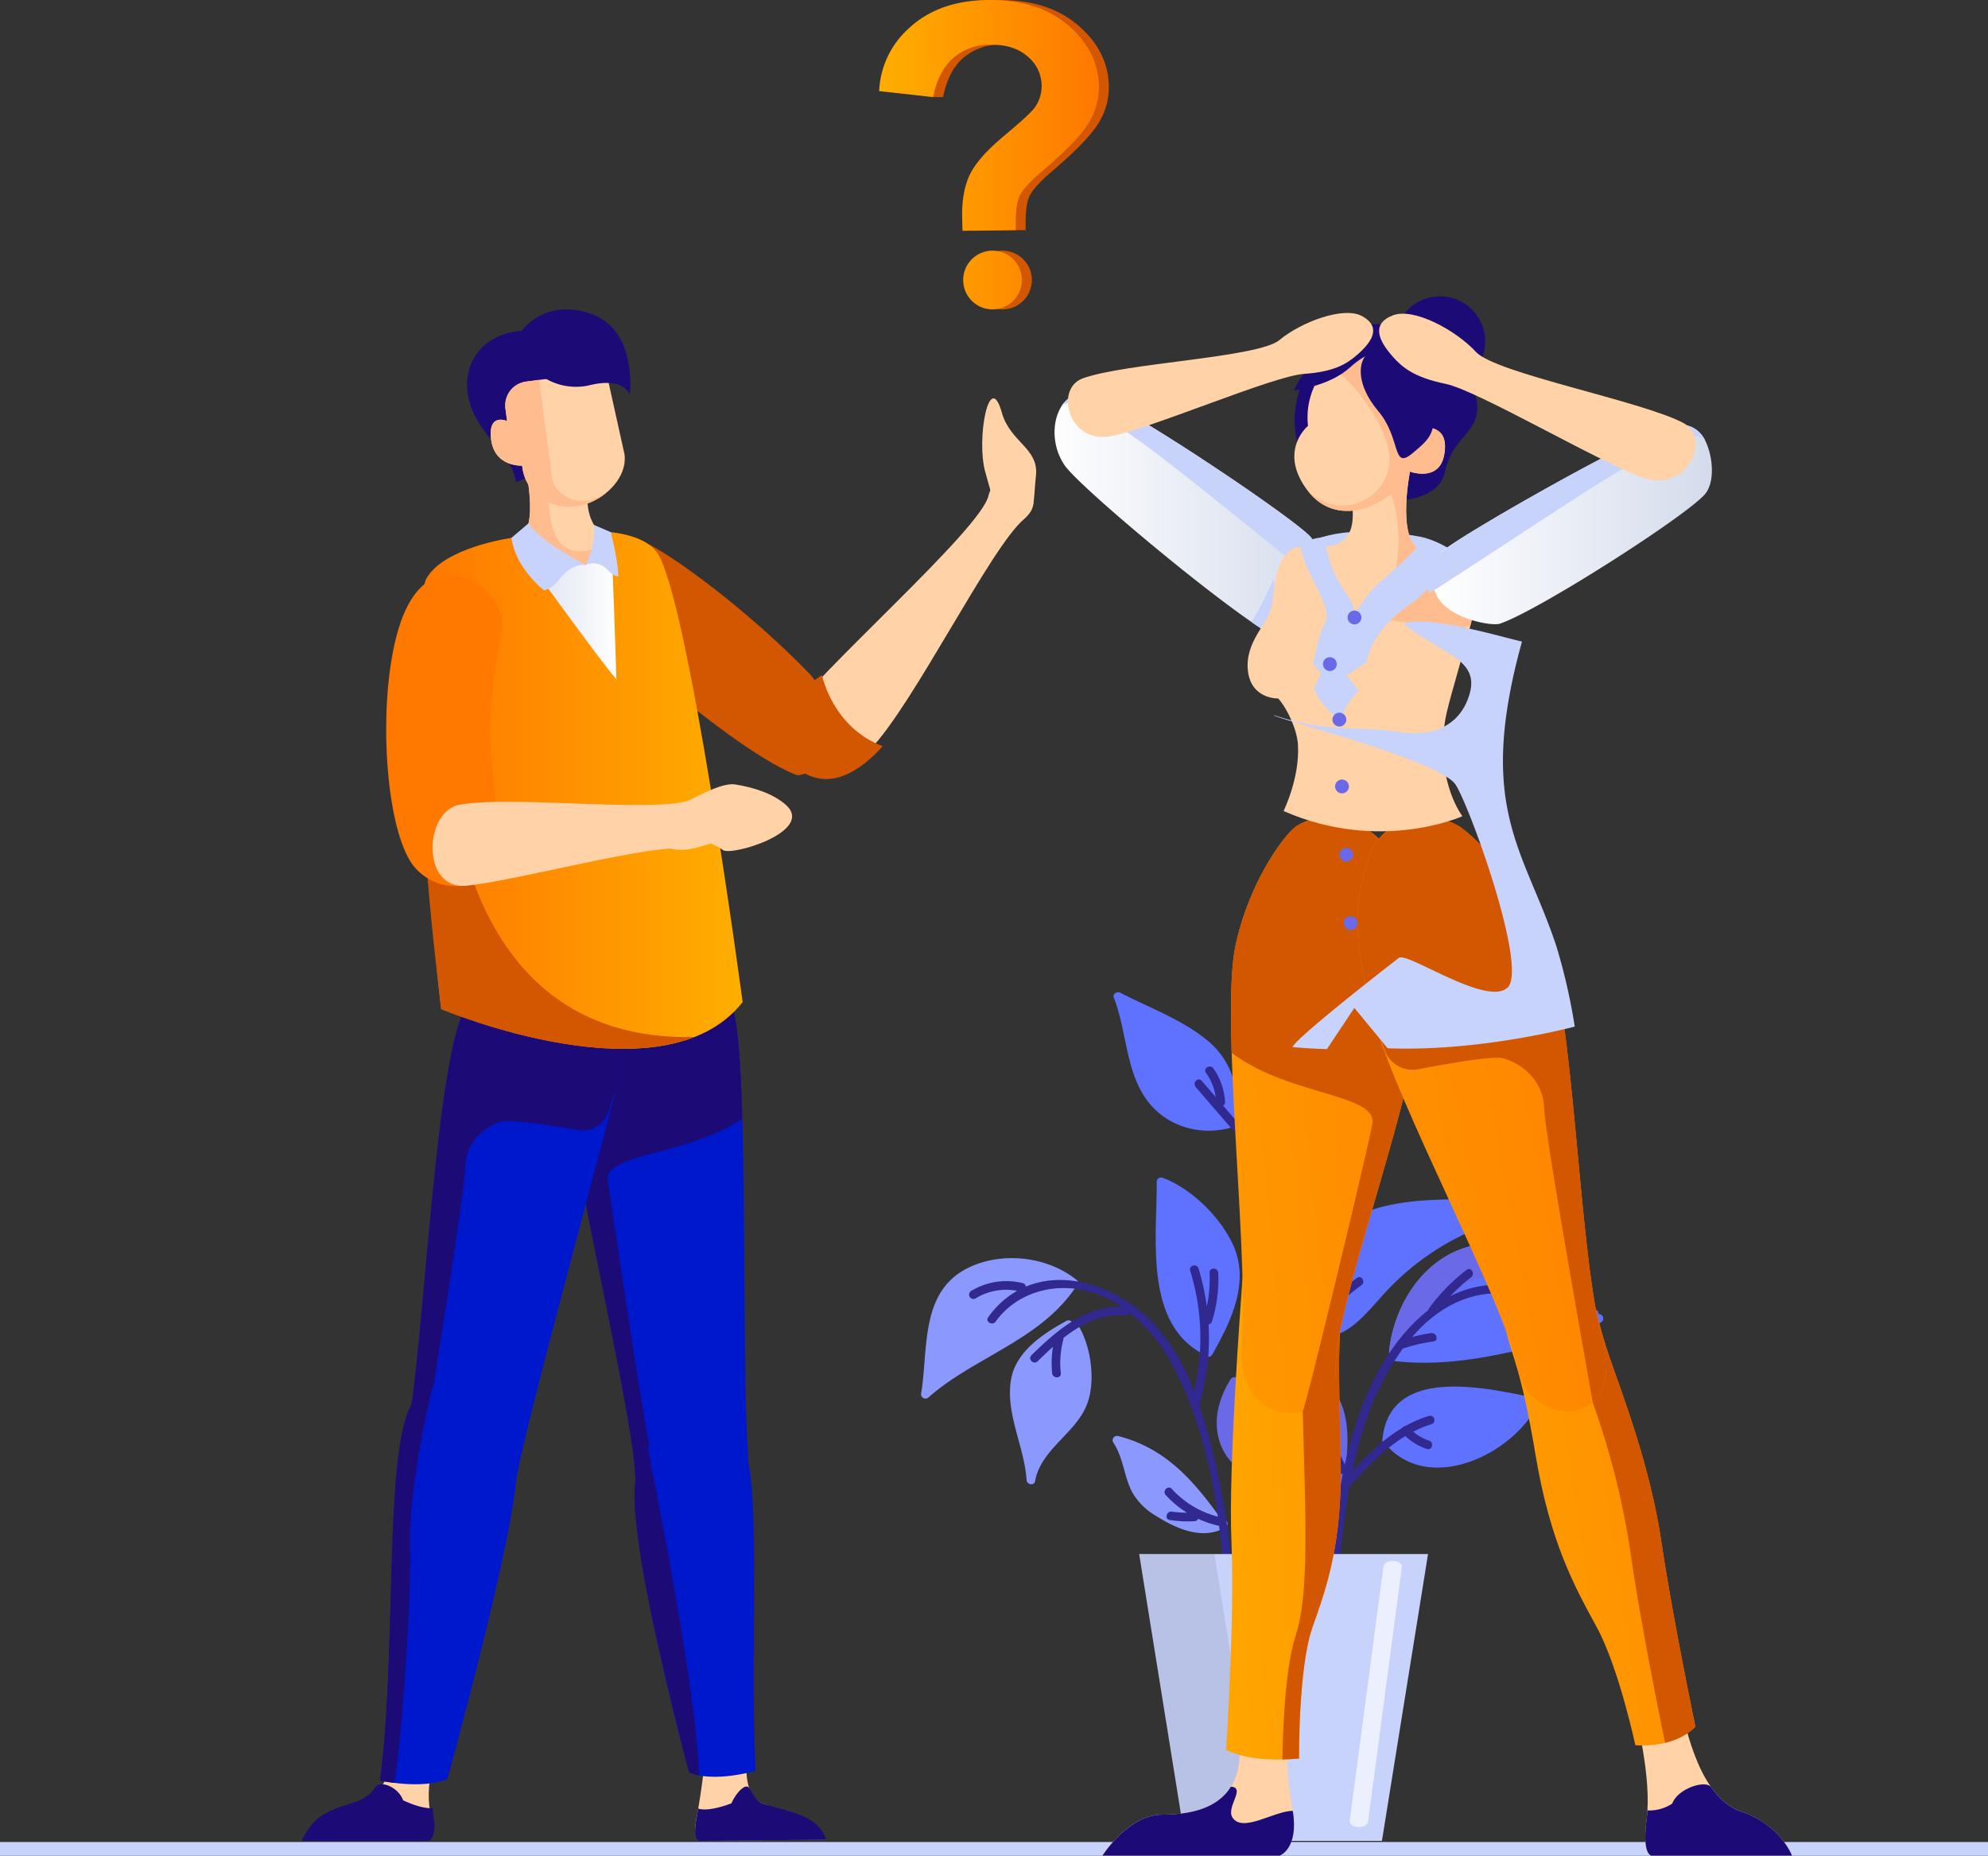 <svg xmlns="http://www.w3.org/2000/svg" xmlns:xlink="http://www.w3.org/1999/xlink" width="601.33" height="561.331" viewBox="0 0 601.33 561.331"><rect x="0" y="0" width="601.33" height="561.331" fill="#333333" stroke="none"/><defs><linearGradient id="linear-gradient" x1="1" y1="0.5" x2="0" y2="0.5" gradientUnits="objectBoundingBox"><stop offset="0" stop-color="#ffae00"></stop><stop offset="1" stop-color="#ff7800"></stop></linearGradient><linearGradient id="linear-gradient-2" x1="1" y1="0.5" x2="0" y2="0.5" gradientUnits="objectBoundingBox"><stop offset="0" stop-color="#fff"></stop><stop offset="1" stop-color="#d3dbeb"></stop></linearGradient><linearGradient id="linear-gradient-3" x1="274.197" y1="114.966" x2="268.713" y2="114.966" gradientUnits="objectBoundingBox"><stop offset="0" stop-color="#ffd000"></stop><stop offset="1" stop-color="#ff7400"></stop></linearGradient><linearGradient id="linear-gradient-4" x1="19.208" y1="0.502" x2="17.209" y2="0.502" xlink:href="#linear-gradient"></linearGradient><linearGradient id="linear-gradient-5" x1="0" y1="0.5" x2="1" y2="0.5" xlink:href="#linear-gradient-2"></linearGradient><linearGradient id="linear-gradient-6" x1="-1.108" y1="0.84" x2="5.264" y2="-0.563" xlink:href="#linear-gradient"></linearGradient><linearGradient id="linear-gradient-7" x1="-1.651" y1="1.132" x2="2.205" y2="-0.056" xlink:href="#linear-gradient"></linearGradient><linearGradient id="linear-gradient-8" x1="-1.281" y1="1.22" x2="2.577" y2="-0.293" xlink:href="#linear-gradient"></linearGradient><linearGradient id="linear-gradient-9" x1="-1.407" y1="1.29" x2="1.529" y2="0.098" xlink:href="#linear-gradient"></linearGradient><linearGradient id="linear-gradient-12" x1="0" y1="0.5" x2="1" y2="0.5" xlink:href="#linear-gradient"></linearGradient></defs><g id="&#x30B0;&#x30EB;&#x30FC;&#x30D7;_9051" data-name="&#x30B0;&#x30EB;&#x30FC;&#x30D7; 9051" transform="translate(-80.335 -45.274)"><g id="&#x30B0;&#x30EB;&#x30FC;&#x30D7;_9050" data-name="&#x30B0;&#x30EB;&#x30FC;&#x30D7; 9050" transform="translate(-269.682 -276.984)"><g id="&#x30B0;&#x30EB;&#x30FC;&#x30D7;_4747" data-name="&#x30B0;&#x30EB;&#x30FC;&#x30D7; 4747" transform="translate(348.083 306.713)"><g id="&#x30B0;&#x30EB;&#x30FC;&#x30D7;_4725" data-name="&#x30B0;&#x30EB;&#x30FC;&#x30D7; 4725" transform="translate(1.934 572.711)"><rect id="&#x9577;&#x65B9;&#x5F62;_2934" data-name="&#x9577;&#x65B9;&#x5F62; 2934" width="601.33" height="4.165" fill="#c8d3fb"></rect></g></g><g id="&#x30B0;&#x30EB;&#x30FC;&#x30D7;_4750" data-name="&#x30B0;&#x30EB;&#x30FC;&#x30D7; 4750" transform="translate(628.638 609.704)"><g id="&#x30B0;&#x30EB;&#x30FC;&#x30D7;_4748" data-name="&#x30B0;&#x30EB;&#x30FC;&#x30D7; 4748"><path id="&#x30D1;&#x30B9;_6666" data-name="&#x30D1;&#x30B9; 6666" d="M515.628,386.458a1.3,1.3,0,0,0-1.261-.958c-12.335.2-27.8.237-38.254,7.864-9.733,7.11-11.195,19.654-10.973,30.828a1.329,1.329,0,0,0,2.1,1.021c.037.012.058.043.094.055C493.271,434.967,519.306,413.662,515.628,386.458Z" transform="translate(-359.719 -385.5)" fill="#6a6ae8"></path><path id="&#x30D1;&#x30B9;_6667" data-name="&#x30D1;&#x30B9; 6667" d="M487.535,428.426c.1-8.59-1.9-17.277-8.5-23.241-7.563-6.836-18.505-10.736-27.445-15.375-.906-.471-2.365.337-1.918,1.477,4.043,10.286,3.474,22.861,10.62,31.8,6.07,7.6,16.332,10.161,25.454,7.356a10.69,10.69,0,0,0,1.784-2.015Z" transform="translate(-391.385 -376.986)" fill="#5f72ff"></path><path id="&#x30D1;&#x30B9;_6668" data-name="&#x30D1;&#x30B9; 6668" d="M530.966,414.38c-6.067-4.705-13.891-4.228-21.232-3.906-8.143.353-16.332,1.6-23.752,5.128-12.918,6.146-22.007,19.718-17.329,34.08a1.267,1.267,0,0,0,.866,1.523c12.32,3.9,18.268-4.328,25.688-12.517a78.244,78.244,0,0,1,35.181-22.122C531.231,416.307,531.787,415.019,530.966,414.38Z" transform="translate(-355.051 -334.949)" fill="#5f72ff"></path><path id="&#x30D1;&#x30B9;_6669" data-name="&#x30D1;&#x30B9; 6669" d="M540.869,435.866a3.57,3.57,0,0,1-.471-.213c-5.228-2.246-9.912-6.511-14.669-10.614,0-.024-.027-.024-.052-.055-5.207-4.493-10.514-8.757-16.712-9.882a.316.316,0,0,0-.158-.027,18.263,18.263,0,0,0-9.2.76c-13.18,4.392-21.286,18.122-22.594,31.323a1.137,1.137,0,0,0,.21.76c-.027.082-.052.131-.079.213a1.429,1.429,0,0,0,1.176,1.83c11.3,1.331,22.384.024,33.445-2.3,9.809-2.064,20.894-3.739,29.421-9.411A1.32,1.32,0,0,0,540.869,435.866Z" transform="translate(-335.475 -325.75)" fill="#5f72ff"></path><path id="&#x30D1;&#x30B9;_6670" data-name="&#x30D1;&#x30B9; 6670" d="M522.605,432.353c-14.42-2.891-44.224-10.231-46.257,12.757a1.072,1.072,0,0,0,.967,1.219c13.089,15.359,38.542,3.176,46.069-12.058A1.317,1.317,0,0,0,522.605,432.353Z" transform="translate(-336.829 -296.949)" fill="#5f72ff"></path><path id="&#x30D1;&#x30B9;_6671" data-name="&#x30D1;&#x30B9; 6671" d="M477.206,428.575c-3.827-8.471-12.715-17.219-21.46-20.411a1.316,1.316,0,0,0-1.657,1.258c.143,16.688-3.952,42.95,14.2,52.178a1.253,1.253,0,0,0,.383.106,1.269,1.269,0,0,0,2.207.015C476.48,451.709,482.364,440,477.206,428.575Z" transform="translate(-382.828 -339.407)" fill="#5f72ff"></path><path id="&#x30D1;&#x30B9;_6672" data-name="&#x30D1;&#x30B9; 6672" d="M477.561,422.805c-8.87-7.25-22.87-8.818-33.178-3.587-14.3,7.265-11.739,24.493-13.918,37.77a1.32,1.32,0,0,0,2.186,1.274c14.137-12.4,33.852-17.262,44.637-33.5l0-.006A1.146,1.146,0,0,0,477.561,422.805Z" transform="translate(-430.444 -323.02)" fill="#8b99ff"></path><path id="&#x30D1;&#x30B9;_6673" data-name="&#x30D1;&#x30B9; 6673" d="M459.62,423.32a1.278,1.278,0,0,0-1.617-.471,1.236,1.236,0,0,0-1.632-.359c-7.085,3.885-15.39,9.316-16.785,17.885-1.666,10.213,4.076,20.18,4.724,30.244.091,1.383,2.28,1.885,2.568.35,1.818-9.669,11.836-14.08,15.52-22.776C465.431,441.035,463.83,429.761,459.62,423.32Z" transform="translate(-412.414 -310.4)" fill="#8b99ff"></path><path id="&#x30D1;&#x30B9;_6674" data-name="&#x30D1;&#x30B9; 6674" d="M482.5,459.2c-8.323-11.684-16.879-21.673-31.335-25.335a1.323,1.323,0,0,0-1.477,1.921c3.255,4.894,3.188,10.441,5.918,15.378a19.849,19.849,0,0,0,7.046,6.863c6.164,3.9,14.11,7.432,20.983,3.5A1.3,1.3,0,0,0,482.5,459.2Z" transform="translate(-391.591 -286.94)" fill="#8b99ff"></path><path id="&#x30D1;&#x30B9;_6675" data-name="&#x30D1;&#x30B9; 6675" d="M480.13,457.326a1.225,1.225,0,0,0-.143-.377c-5.717-9.134-5.97-20.736-13.87-28.6a1.32,1.32,0,0,0-2.052.261c-3.87,6.2-5.745,13.648-2.669,20.6,3.331,7.52,10.335,9.575,17.961,10.362C480.7,459.715,480.938,458.074,480.13,457.326Z" transform="translate(-370.447 -298.867)" fill="#6a6ae8"></path><path id="&#x30D1;&#x30B9;_6676" data-name="&#x30D1;&#x30B9; 6676" d="M487.081,404.442c-1.626-1.362-3.806-.009-5.417.678a41.349,41.349,0,0,0-8.633,4.745c-4.949,3.684-8.347,8.912-8.654,15.077a1.24,1.24,0,0,0-.03.474c0,.179-.033.353-.033.535a1.325,1.325,0,0,0,2.517.514c6.332-1.386,11.335-5.465,15.487-10.356C484.22,413.859,490.892,407.631,487.081,404.442Z" transform="translate(-361.361 -348.057)" fill="#6a6ae8"></path><path id="&#x30D1;&#x30B9;_6677" data-name="&#x30D1;&#x30B9; 6677" d="M480.938,459.048c-.2-.188-.359-.4-.55-.6,1.626-11.155,2.319-24.077-8.666-30.633a1.32,1.32,0,0,0-1.921.784,32.813,32.813,0,0,0,9.289,32.3C480.312,462.057,482.163,460.206,480.938,459.048Z" transform="translate(-352.349 -299.543)" fill="#6a6ae8"></path><path id="&#x30D1;&#x30B9;_6678" data-name="&#x30D1;&#x30B9; 6678" d="M539.741,434.559c-4.833-2.146-9.383-5.86-14.013-9.52,0-.024-.027-.024-.052-.055-5.31-4.207-10.7-8.341-16.712-9.882a.316.316,0,0,0-.158-.027,18.263,18.263,0,0,0-9.2.76c-13.18,4.392-21.286,18.122-22.594,31.323a1.137,1.137,0,0,0,.21.76c-.027.082-.052.131-.079.213a1.43,1.43,0,0,0,1.125-.629,1.156,1.156,0,0,0,.705-.365c4.289-4.578,8.867-8.842,13.365-13.207,2.17-2.094,4.286-4.736,6.745-6.487,5.228-3.736,9.727-3.033,15.219-1.441,6.566,1.912,12.551,5.31,18.514,8.581,2.222,1.252,4.392,3.374,6.927,2.222a1.2,1.2,0,0,0,.657-1.152A1.155,1.155,0,0,0,539.741,434.559Z" transform="translate(-335.475 -325.75)" fill="#6a6ae8"></path><path id="&#x30D1;&#x30B9;_6679" data-name="&#x30D1;&#x30B9; 6679" d="M509.191,474.375c-1.246-5.07-2.641-10.2-4.365-15.225.018-.043.049-.073.064-.119a71.265,71.265,0,0,0,2.763-24.335,1.231,1.231,0,0,0,1.018-.878,42.113,42.113,0,0,0,1.9-14.742c-.079-1.675-2.693-1.684-2.614,0a40.146,40.146,0,0,1-.827,10.241,72.451,72.451,0,0,0-2.514-11.548c-.492-1.6-3.015-.918-2.52.7a68.281,68.281,0,0,1,1.158,36.378,69.071,69.071,0,0,0-9.642-17.472c-9.687-12.4-27.3-19.937-41.245-14.092a1.141,1.141,0,0,0-.93-1.067,20.5,20.5,0,0,0-15.6,2.38,1.31,1.31,0,0,0,1.319,2.262,17.712,17.712,0,0,1,12.6-2.307,27.283,27.283,0,0,0-8.76,7.988c-.985,1.368,1.283,2.675,2.258,1.319,6.684-9.274,18.84-12.195,29.484-8.739a34.513,34.513,0,0,1,8.578,4.24c-11.146-.234-19.593,7.234-27.214,14.654-1.207,1.176.644,3.024,1.851,1.851,1.514-1.477,3.055-2.958,4.641-4.374a29.815,29.815,0,0,0-.24,7.979c.17,1.654,2.787,1.672,2.614,0a27.993,27.993,0,0,1,.748-10.137,1.4,1.4,0,0,0,.027-.5c5.386-4.255,11.411-7.356,18.806-6.827a1.086,1.086,0,0,0,1.2-.878,52.819,52.819,0,0,1,13.982,17.767c6.724,13.365,10.56,28.645,12.73,43.95a28.1,28.1,0,0,1-13.912-8.371c-1.134-1.246-2.979.608-1.848,1.848a30.8,30.8,0,0,0,6.4,5.331,29.582,29.582,0,0,1-4.514-.316c-1.644-.255-2.353,2.265-.7,2.526a34.74,34.74,0,0,0,7.535.374,1.251,1.251,0,0,0,1.088-.733,30.765,30.765,0,0,0,6.07,2.082,1.009,1.009,0,0,0,.252.009c.958,7.414,1.538,14.806,1.878,21.961.079,1.678,2.7,1.687,2.614,0A225.547,225.547,0,0,0,509.191,474.375Z" transform="translate(-420.713 -321.548)" fill="#312890"></path><path id="&#x30D1;&#x30B9;_6680" data-name="&#x30D1;&#x30B9; 6680" d="M506.809,474.353a84.954,84.954,0,0,0-6.742,5.435,40.766,40.766,0,0,1,6.037-12.924c.97-1.377-1.3-2.687-2.259-1.322a42.769,42.769,0,0,0-6.952,16.055,1.283,1.283,0,0,0,.179.991,85.077,85.077,0,0,0-14.812,19.369q-1.067-13.519-1.742-27.071c-.31-6.42-.808-13.6-.991-21,3.027-4.079,6.228-8.095,10.931-10.3,1.52-.717.195-2.973-1.319-2.265-3.991,1.875-6.985,4.979-9.675,8.359-.015-3.468.043-6.961.255-10.426a1.306,1.306,0,0,0,.07-1.207c1.313-18.46,6.857-35.9,24.542-44.062,1.526-.7.2-2.955-1.322-2.255a38.9,38.9,0,0,0-11.289,7.778,17.483,17.483,0,0,1,1.2-7.429c.611-1.562-1.915-2.246-2.523-.69a19.86,19.86,0,0,0-1.055,10.511,1.13,1.13,0,0,0,.055.143c-7.526,8.973-10.633,20.964-11.76,33.39q-5.686-6.593-11.368-13.2a1.073,1.073,0,0,0,.6-1.091,19.544,19.544,0,0,0-3.514-10.131c-.964-1.365-3.231-.061-2.261,1.319a17.039,17.039,0,0,1,2.964,7.338q-2.111-2.453-4.225-4.9c-1.1-1.28-2.939.574-1.845,1.845q9.684,11.248,19.378,22.49c-.28,4.572-.316,9.167-.255,13.66-.058.079-.119.155-.176.231a1.047,1.047,0,0,0,.2,1.526c.091,4.4.265,8.7.426,12.748q1.254,31.273,4.705,62.395c-4.708-2.6-7.3-7.5-9.642-12.2-.754-1.508-3.009-.185-2.258,1.322,2.693,5.389,5.778,11.025,11.5,13.642a1.274,1.274,0,0,0,.705.1q2.257,19.975,5.365,39.843c.258,1.66,2.778.955,2.52-.7q-5.1-32.614-7.854-65.525a1.1,1.1,0,0,0,.608-.55,82.365,82.365,0,0,1,24.91-29.007C509.475,475.629,508.174,473.362,506.809,474.353Z" transform="translate(-374.938 -375.276)" fill="#312890"></path><path id="&#x30D1;&#x30B9;_6681" data-name="&#x30D1;&#x30B9; 6681" d="M525.276,421.962a32.036,32.036,0,0,0-15.065,3.477,51.378,51.378,0,0,1,6.28-5.715c1.313-1.006.015-3.277-1.322-2.258a56.284,56.284,0,0,0-11.438,11.724,1.2,1.2,0,0,0-.225.514c-8.848,6.948-15.39,17.551-19.46,27.667a119.711,119.711,0,0,0-5.727,18.967,40.1,40.1,0,0,1-3.182-7.9c-.723-2.161-1.38-4.122-3.386-5.377-1.432-.9-2.745,1.365-1.322,2.255,2.116,1.328,2.608,5.152,3.371,7.356a23.44,23.44,0,0,0,2.882,6.025,1.271,1.271,0,0,0,1.015.553c-3.167,15.809-4.046,32.238-5.562,48.072-.164,1.672,2.456,1.663,2.614,0,1.413-14.739,2.325-29.81,4.994-44.473a1.206,1.206,0,0,0,.547-.346c4.936-5.459,10.061-10.943,16.3-14.736a18.158,18.158,0,0,0,6.508,3.894c1.6.547,2.283-1.979.7-2.52a15.079,15.079,0,0,1-4.8-2.7,32.39,32.39,0,0,1,5.453-2.259,1.306,1.306,0,0,0-.7-2.517,35.267,35.267,0,0,0-7.113,3.046,1.355,1.355,0,0,0-1,.6c-5.648,3.362-10.441,8.013-14.97,12.912.866-4.116,1.854-8.2,3.1-12.222a84.691,84.691,0,0,1,12.086-24.73,1.194,1.194,0,0,0,.143-.015,49.6,49.6,0,0,1,9.116-2.119c1.66-.222.954-2.742-.693-2.52a49.836,49.836,0,0,0-5.76,1.167c6.824-7.879,15.645-13.414,26.618-13.2A1.309,1.309,0,0,0,525.276,421.962Z" transform="translate(-350.138 -320.824)" fill="#312890"></path></g><g id="&#x30B0;&#x30EB;&#x30FC;&#x30D7;_4749" data-name="&#x30B0;&#x30EB;&#x30FC;&#x30D7; 4749" transform="translate(65.959 182.618)"><path id="&#x30D1;&#x30B9;_6682" data-name="&#x30D1;&#x30B9; 6682" d="M539.515,445.579l-2.079,12.96L533.7,481.746l-8.127,50.6H466.083l-8.127-50.6-3.734-23.207-2.078-12.96Z" transform="translate(-452.144 -445.579)" fill="#c8d3fb"></path><path id="&#x30D1;&#x30B9;_6683" data-name="&#x30D1;&#x30B9; 6683" d="M476.979,458.539l-2.078-12.96H452.144l2.078,12.96,3.734,23.207,8.127,50.6h22.759l-8.127-50.6Z" transform="translate(-452.144 -445.579)" opacity="0.08"></path><path id="&#x30D1;&#x30B9;_6684" data-name="&#x30D1;&#x30B9; 6684" d="M475.88,526.778c-.079,0-.155,0-.237-.006-1.535-.082-2.675-.936-2.544-1.906l10.225-76.985c.128-.97,1.456-1.705,3.009-1.608,1.535.082,2.675.933,2.544,1.9l-10.225,76.988C478.534,526.082,477.312,526.778,475.88,526.778Z" transform="translate(-409.423 -444.18)" fill="#fff" opacity="0.64"></path></g></g><g id="&#x30B0;&#x30EB;&#x30FC;&#x30D7;_4758" data-name="&#x30B0;&#x30EB;&#x30FC;&#x30D7; 4758" transform="translate(441.369 415.838)"><g id="&#x30B0;&#x30EB;&#x30FC;&#x30D7;_4757" data-name="&#x30B0;&#x30EB;&#x30FC;&#x30D7; 4757" transform="translate(0 0)"><path id="&#x30D1;&#x30B9;_6686" data-name="&#x30D1;&#x30B9; 6686" d="M532.847,414.722c-3.648-16.827-13.633-28.077-16.989-30.931-5.514-4.684-20.885-4.225-27.107,8.56s-8.523,20.515-6.787,43.537,20.8,101.66,20.84,118.923,35.916,15.387,34-9.341S537.066,434.185,532.847,414.722Z" transform="translate(-401.979 -201.011)" fill="#0018cb"></path><path id="&#x30D1;&#x30B9;_6687" data-name="&#x30D1;&#x30B9; 6687" d="M482.018,419.637c.377-11.52,2.824-18.095,7.3-27.287a19.739,19.739,0,0,1,15.666-11.134c.374-.043.745-.082,1.116-.106.322-.021.647-.033.967-.04a19.037,19.037,0,0,1,2.79.149,15.986,15.986,0,0,1,3.334.778,12.668,12.668,0,0,1,1.438.617c.225.116.444.234.65.359a9.083,9.083,0,0,1,1.146.818c.213.182.456.4.72.65q.214.2.447.429l.158.161c.115.112.231.234.353.359.061.064.125.128.189.194q.187.2.383.41l.179.192c.383.416.787.875,1.21,1.371l.185.222c.152.182.31.371.465.562.073.088.146.182.222.271l.483.611c.064.085.131.167.2.255q.688.889,1.4,1.891l.194.277c.176.249.35.5.526.76.079.113.158.228.234.344.176.261.349.526.526.793l.21.319q.725,1.131,1.453,2.371l.2.356c.173.3.347.6.52.918.076.143.158.283.237.428.167.31.334.623.5.945.07.134.143.265.213.4.231.45.462.906.69,1.377v0c.228.465.453.945.672,1.429l.194.435c.155.35.31.7.462,1.061.073.167.146.34.216.514.149.356.295.717.438,1.082.061.161.125.316.188.48.2.517.4,1.043.584,1.578l0,.012c.191.532.371,1.079.55,1.629.058.17.109.346.164.523.122.389.24.781.356,1.173.058.2.116.4.173.6.109.4.216.8.322,1.2.049.188.1.371.143.559.146.581.286,1.17.417,1.763l0,.018,0,.024c.07.322.137.669.207,1.03.021.122.043.255.064.38.049.261.091.523.137.8.024.155.046.316.07.474.04.268.082.541.119.824.024.167.049.34.07.517.04.295.079.6.116.915.021.17.042.34.061.514.043.362.082.739.122,1.115.015.137.03.267.046.4q.159,1.6.307,3.4c.009.122.018.249.027.371.04.483.076.973.112,1.474.009.164.021.325.033.49.033.486.067.976.1,1.477l.03.5c.033.526.064,1.067.094,1.614.009.137.015.274.024.41q.059,1.007.109,2.052v.024q.173,3.36.3,7.055l.006.17q.041,1.149.079,2.319l.006.176c.024.821.049,1.645.076,2.483v.012c-15.247,10.882-41.515,10.672-40.667,18.426.383,3.5,11.5,78.17,12.8,81.085.146.325-2.027,11.022-4.411,10.93a11.324,11.324,0,0,1-.088-1.38c-.04-16.985-18.493-93.387-20.739-117.771l-.006-.049c-.036-.38-.067-.748-.094-1.1-.271-3.6-.444-6.824-.517-9.748C481.949,423.8,481.952,421.64,482.018,419.637Z" transform="translate(-402.541 -201.011)" fill="#1c0a76"></path><path id="&#x30D1;&#x30B9;_6688" data-name="&#x30D1;&#x30B9; 6688" d="M508.521,415.2c6.584-16.943,18.53-28.405,22.384-31.326,6.329-4.793,21.621-4.6,25.612,8.116s4.936,20.429-.818,43.555S528.205,537.608,525.15,554.928s-35.494,3.62-31.773-21.715C497.49,505.211,500.9,434.8,508.521,415.2Z" transform="translate(-460.355 -201.181)" fill="#0018cb"></path><path id="&#x30D1;&#x30B9;_6689" data-name="&#x30D1;&#x30B9; 6689" d="M543.97,449.462c-8.025-1.319-20.542-3.435-23.436-2.553-6.043,1.839-10.76,7.171-10.812,13.7-.058,7.541-11.864,80.158-11.839,80.489a53.066,53.066,0,0,1-4.8-4.465,27.667,27.667,0,0,1,.289-3.417c4.112-28,7.526-98.408,15.143-118.011a80.856,80.856,0,0,1,21.1-30.281c.493-.422.924-.772,1.286-1.046,6.332-4.793,21.621-4.6,25.612,8.116s4.936,20.429-.818,43.555c-.28,1.125-1.568,4.979-2.778,8.547A8.06,8.06,0,0,1,543.97,449.462Z" transform="translate(-460.347 -201.181)" fill="#1c0a76"></path><g id="&#x30B0;&#x30EB;&#x30FC;&#x30D7;_4754" data-name="&#x30B0;&#x30EB;&#x30FC;&#x30D7; 4754" transform="translate(25.47)"><path id="&#x30D1;&#x30B9;_6690" data-name="&#x30D1;&#x30B9; 6690" d="M527.756,353.563c1.523,11.578-12.687,16.192-12.687,16.192-1.128-8.59-10.815-13.447-13.964-23.91-3.264-10.839,3.252-22.332,18.466-21.882C528.917,324.237,526.233,341.989,527.756,353.563Z" transform="translate(-475.825 -317.507)" fill="#1c0a76"></path><path id="&#x30D1;&#x30B9;_6691" data-name="&#x30D1;&#x30B9; 6691" d="M490.924,345.434c7.921,2.818,32.795,21.086,51.737,40.789.046.052,4.5,5.508,4.529,5.572l0,.006a32.938,32.938,0,0,1,5.237,7.821c4.845,11.915-12.693,17.3-13.867,16.913-18.448-6.891-59.768-43.81-63.489-49.187C465.449,353.446,478.073,340.862,490.924,345.434Z" transform="translate(-414.284 -275.637)" fill="#d35600"></path><g id="&#x30B0;&#x30EB;&#x30FC;&#x30D7;_4752" data-name="&#x30B0;&#x30EB;&#x30FC;&#x30D7; 4752" transform="translate(10.117 67.002)"><path id="&#x30D1;&#x30B9;_6692" data-name="&#x30D1;&#x30B9; 6692" d="M511.4,345.756c-8.131,1.049-22.97,4.724-27.393,12.481s-1.189,81.812,4.435,130.266c0,0,67.3,28.439,91.189-2.109,0,0-16.657-124.8-26.189-136.376C545.489,340.364,519.53,344.708,511.4,345.756Z" transform="translate(-481.938 -343.874)" fill="url(#linear-gradient)"></path></g><path id="&#x30D1;&#x30B9;_6693" data-name="&#x30D1;&#x30B9; 6693" d="M494.5,345.457s28.405,39.5,31.715,42.734c0,0-1.039-33.9-1.647-44.065Z" transform="translate(-456.597 -276.357)" fill="url(#linear-gradient-2)"></path><path id="&#x30D1;&#x30B9;_6694" data-name="&#x30D1;&#x30B9; 6694" d="M498.022,344.518c-.328-1.5-.611-2.474-.611-2.474s16.128-12.855,18.268.194Z" transform="translate(-454.905 -292.139)" fill="url(#linear-gradient-3)"></path><path id="&#x30D1;&#x30B9;_6695" data-name="&#x30D1;&#x30B9; 6695" d="M516.745,369.489l4.9-9.323s-5.052-3.41-4.377-12.332c1.651-21.785-18.414-5.784-18.414-5.784s3.651,18.125-2.927,18.973Z" transform="translate(-456.349 -292.142)" fill="#ffd2a7"></path><path id="&#x30D1;&#x30B9;_6696" data-name="&#x30D1;&#x30B9; 6696" d="M517.285,361.415c-11.3,1.459-10.733-12.69-11.28-15.344-.514-2.5-6.5-7.821-6.5-7.821s3.651,18.125-2.927,18.973l20.822,8.465,2.9-5.511A5.946,5.946,0,0,1,517.285,361.415Z" transform="translate(-457.007 -288.341)" fill="#ffbc8e"></path><path id="&#x30D1;&#x30B9;_6697" data-name="&#x30D1;&#x30B9; 6697" d="M486.846,352.09h11.14L496.151,396.5s.149,85.468,73.811,83.705c-29.372,11.5-76.614-8.462-76.614-8.462C490.652,448.513,485.943,411.521,486.846,352.09Z" transform="translate(-476.731 -260.113)" fill="#d35600"></path><path id="&#x30D1;&#x30B9;_6698" data-name="&#x30D1;&#x30B9; 6698" d="M528.553,327.971l5.578,25.162c.985,7.508-6.854,14.73-14.766,15.773h0c-7.912,1.04-15.128-4.2-16.113-11.712l-.085-.62s-8.271.5-9.365-7.83,4.815-5.651,4.815-5.651l-.471-3.559a7.5,7.5,0,0,1,6.456-8.411Z" transform="translate(-462.056 -309.307)" fill="#ffd2a7"></path><path id="&#x30D1;&#x30B9;_6699" data-name="&#x30D1;&#x30B9; 6699" d="M500.452,341.306l-.514-3.891a7.163,7.163,0,0,1,6.167-8.037l4.043-.532c.006.082.009.161.018.243l3.791,28.813c.663,5.037,6.052,8.319,10.918,7.5a17.721,17.721,0,0,0,5.6-2.426,18.122,18.122,0,0,1-9.271,4.137c-7.912,1.04-15.128-4.2-16.113-11.712l-.085-.62s-8.271.5-9.365-7.83S500.452,341.306,500.452,341.306Z" transform="translate(-463.892 -307.52)" fill="#ffbc8e"></path><path id="&#x30D1;&#x30B9;_6700" data-name="&#x30D1;&#x30B9; 6700" d="M496.754,343.278c.629,5.827-2.45,12.143-2.45,12.143s3.322-2.018,6.888,1.775a4.579,4.579,0,0,0,2.933,1.638s-.046-4.663-2.3-13.368Z" transform="translate(-433.907 -278.086)" fill="#c8d3fb"></path><path id="&#x30D1;&#x30B9;_6701" data-name="&#x30D1;&#x30B9; 6701" d="M502.672,343.121c3.663,5.651,17.356,12.633,17.356,12.633s-4.195-.891-8.213,4.55a9.537,9.537,0,0,1-4.386,3.125s-8.7-6.675-9.894-15.922Z" transform="translate(-459.631 -278.406)" fill="#c8d3fb"></path><path id="&#x30D1;&#x30B9;_6702" data-name="&#x30D1;&#x30B9; 6702" d="M497.567,340.726a18.169,18.169,0,0,0,16.49,3.961c10.195-2.371,11.794,2.948,11.794,2.948s2.4-19.469-11.666-24.432-21.074,5.152-21.074,5.152Z" transform="translate(-452.162 -321.831)" fill="#1c0a76"></path><g id="&#x30B0;&#x30EB;&#x30FC;&#x30D7;_4753" data-name="&#x30B0;&#x30EB;&#x30FC;&#x30D7; 4753" transform="translate(117.825 51.657)"><path id="&#x30D1;&#x30B9;_6703" data-name="&#x30D1;&#x30B9; 6703" d="M453.39,412.384c10.174-15.286,60.021-58.446,62.382-68.884s20.663-1.328,10.627,7.222c-10.058,8.572-33.144,55.65-46.212,69.313C460.989,440.111,450.794,416.286,453.39,412.384Z" transform="translate(-451.414 -338.825)" fill="#ffd2a7"></path><path id="&#x30D1;&#x30B9;_6704" data-name="&#x30D1;&#x30B9; 6704" d="M482,358.231s3.152,15.791,18.332,21.469c0,0-8.772,10.839-18.171,9.912s-14.146-10.842-14.146-15.18S478.533,360.143,482,358.231Z" transform="translate(-468.01 -299.244)" fill="#d35600"></path></g><path id="&#x30D1;&#x30B9;_6706" data-name="&#x30D1;&#x30B9; 6706" d="M539.82,436.023c.739-7.751-.353-14.347-2.474-34.661.015-.86.012-1.726-.021-2.614-.626-16,3.866-33.8,3.55-36.707-1.192-10.943-20.679-23.743-29.743-1.751-8.25,20-6.35,63.209,2.8,75.7a16.5,16.5,0,0,0,16.134,6.125C532.784,441.455,539.608,438.276,539.82,436.023Z" transform="translate(-505.89 -267.934)" fill="url(#linear-gradient-4)"></path><path id="&#x30D1;&#x30B9;_6707" data-name="&#x30D1;&#x30B9; 6707" d="M493.732,372.705c15.7-3.082,62.534,2.952,71.067-1.951,5.8-3.334,2.927,15.964-1.8,15.225-10.851-1.69-51.1,9.62-67.1,11.189C482.261,398.506,483.112,374.794,493.732,372.705Z" transform="translate(-471.702 -222.836)" fill="#ffd2a7"></path><path id="&#x30D1;&#x30B9;_6708" data-name="&#x30D1;&#x30B9; 6708" d="M515.272,375.322c-3.939-3.5-9.9-5.3-15.219-6.164-5.757-.927-16.678,7.243-22.11,8.025-2.195.313-.033,10.578,1.724,11.161,5.854,1.955,12.259-1.574,13.149-1.3,2.365,1.41,1.316.371,3.383,1.933C498.846,390.964,524.2,383.271,515.272,375.322Z" transform="translate(-394.396 -225.45)" fill="#ffd2a7"></path></g><g id="&#x30B0;&#x30EB;&#x30FC;&#x30D7;_4755" data-name="&#x30B0;&#x30EB;&#x30FC;&#x30D7; 4755" transform="translate(0 428.16)"><path id="&#x30D1;&#x30B9;_6709" data-name="&#x30D1;&#x30B9; 6709" d="M529.682,485.837c8.319-2.894,10.332-15.6,11.177-23.147l12.152,4.383s-4.8,12.9-2.894,21.679-.72,7.955-.72,7.955H512.076S521.362,488.73,529.682,485.837Z" transform="translate(-511.344 -462.69)" fill="#ffd2a7"></path><path id="&#x30D1;&#x30B9;_6710" data-name="&#x30D1;&#x30B9; 6710" d="M512.6,485.7h37.834s1.392.45,1.939-2.389c.292-1.483.477-1.438-.015-5.262-.1-.726-.167-1.483-.207-2.249-3.59.328-8.964-2.359-8.964-2.359-1.553-4.2-7.043-6.107-8.441-3.939-2.262,3.854-6.982,4.736-10.259,5.842-7.177,2.42-8.918,5.2-10.642,7.967A13.991,13.991,0,0,0,512.6,485.7Z" transform="translate(-512.604 -450.635)" fill="#1c0a76"></path><path id="&#x30D1;&#x30B9;_6711" data-name="&#x30D1;&#x30B9; 6711" d="M512.7,475.829h37.834s1.392.45,1.939-2.389H513.945A13.991,13.991,0,0,0,512.7,475.829Z" transform="translate(-512.699 -440.764)" fill="#1c0a76"></path></g><path id="&#x30D1;&#x30B9;_6712" data-name="&#x30D1;&#x30B9; 6712" d="M515.938,433.482c-10.976,8.958-5.958,73.395-11.487,116.235,0,0,12.7,2.836,20.362-.489,0,0,20.876-75.38,20.876-92.928C545.69,425.467,527.713,423.877,515.938,433.482Z" transform="translate(-480.845 -104.721)" fill="#0018cb"></path><g id="&#x30B0;&#x30EB;&#x30FC;&#x30D7;_4756" data-name="&#x30B0;&#x30EB;&#x30FC;&#x30D7; 4756" transform="translate(118.889 428.482)"><path id="&#x30D1;&#x30B9;_6713" data-name="&#x30D1;&#x30B9; 6713" d="M494.727,486.475c-8.35-2.809-4.544-16.147-5.462-23.679l-12.107,4.5a221.452,221.452,0,0,1-2.836,22.293c-1.821,8.8.8,7.952.8,7.952l38.053-.38S503.077,489.286,494.727,486.475Z" transform="translate(-473.678 -462.796)" fill="#ffd2a7"></path><path id="&#x30D1;&#x30B9;_6714" data-name="&#x30D1;&#x30B9; 6714" d="M494.727,474.183c-2.541-.778-3.134-2.459-4.663-4.867-.97-1.7-3.93,1.261-5.407,4.59,0,0-6.544,2.681-10.061,1.608-.082.611-.155,1.216-.274,1.787-1.821,8.8.8,7.952.8,7.952l38.053-.38C511.226,477.7,502.776,476.651,494.727,474.183Z" transform="translate(-473.678 -450.504)" fill="#1c0a76"></path><path id="&#x30D1;&#x30B9;_6715" data-name="&#x30D1;&#x30B9; 6715" d="M473.678,473.736c.164,2.687,1.423,2.283,1.423,2.283l38.053-.38a7.123,7.123,0,0,0-.942-2.289Z" transform="translate(-473.66 -441.27)" fill="#1c0a76"></path></g><path id="&#x30D1;&#x30B9;_6716" data-name="&#x30D1;&#x30B9; 6716" d="M512.556,438.9c7.034,7.788,2.705,61.27,4.684,99.934,0,0-12.785,3.754-20.135.438,0,0-20.226-74.413-15.837-89.791C487.16,428.856,503.124,428.46,512.556,438.9Z" transform="translate(-380.038 -96.775)" fill="#0018cb"></path><path id="&#x30D1;&#x30B9;_6717" data-name="&#x30D1;&#x30B9; 6717" d="M486.867,443.334a34.692,34.692,0,0,1,3.392-8.146c-.021.985,13.961,66.693,15.566,98.9a15.616,15.616,0,0,1-2.012-.529c-.377-.137-.757-.271-1.113-.432,0,0-6.426-24.293-11.675-49.126C487.515,466.624,485.022,449.784,486.867,443.334Z" transform="translate(-385.632 -90.624)" fill="#1c0a76"></path><path id="&#x30D1;&#x30B9;_6718" data-name="&#x30D1;&#x30B9; 6718" d="M524.265,431.951a26.037,26.037,0,0,1,4.441-2.924c-1.453,5.9-7.192,30.39-6.809,47.865.428,19.457-3.274,65.8-4.872,71.994-2.538-.319-4.246-.7-4.246-.7C518.307,505.346,513.289,440.909,524.265,431.951Z" transform="translate(-489.172 -103.19)" fill="#1c0a76"></path></g><path id="&#x30D1;&#x30B9;_6719" data-name="&#x30D1;&#x30B9; 6719" d="M458.664,334.98c2.532,9.031,11.238,10.73,10.32,19.095s.216,11.806-5.639,13.058-6.815-3.927-9.684-14.165C450.859,342.974,454.9,321.569,458.664,334.98Z" transform="translate(-246.984 -303.765)" fill="#ffd2a7"></path></g></g><g id="&#x30B0;&#x30EB;&#x30FC;&#x30D7;_3879" data-name="&#x30B0;&#x30EB;&#x30FC;&#x30D7; 3879" transform="translate(399.318 134.906)"><path id="&#x30D1;&#x30B9;_5420" data-name="&#x30D1;&#x30B9; 5420" d="M530.628,654.981c-1.152.8-2.12,1.116-2.746.836a54.173,54.173,0,0,1-7.064-4.31c-4.021-2.764-9.052-6.517-14.457-10.721-4.012-3.119-8.234-6.5-12.381-9.906-13.993-11.461-27.259-23.22-29.7-26.778-6.258-9.131-2.4-22.932,7.007-21.7,8.015,1.056,63.727,38.492,67.555,43.577C546.321,635.911,536.321,651.113,530.628,654.981Z" transform="translate(-461.227 -552.991)" fill="url(#linear-gradient-5)"></path><path id="&#x30D1;&#x30B9;_5421" data-name="&#x30D1;&#x30B9; 5421" d="M461.9,586.366a7.934,7.934,0,0,1,8.036-3.967c8.021,1.047,63.618,38.573,67.555,43.574,2.228,2.833,4,9.5,2.914,14.207C499.274,607.354,467.224,579.337,461.9,586.366Z" transform="translate(-459.874 -552.99)" fill="#c8d3fb"></path><path id="&#x30D1;&#x30B9;_5422" data-name="&#x30D1;&#x30B9; 5422" d="M551.6,747.957c-12.051-4.066-16.607-23.849-18.721-34.45l-13.239,4.971s5.028,19.314,3.428,31.656,1.985,11.182,1.985,11.182h41.968S563.651,752.026,551.6,747.957Z" transform="translate(-343.961 -289.647)" fill="#ffd2a7"></path><path id="&#x30D1;&#x30B9;_5423" data-name="&#x30D1;&#x30B9; 5423" d="M549.59,730.437c-3.639-1.224-6.589-3.892-9-7.3-1.552-2.4-10.09.25-11.807,4.905a12.679,12.679,0,0,1-7.5,2.075q-.076,1.29-.229,2.5c-1.6,12.346,1.985,11.182,1.985,11.182h41.968S561.638,734.506,549.59,730.437Z" transform="translate(-341.948 -272.127)" fill="#1c0a76"></path><path id="&#x30D1;&#x30B9;_5424" data-name="&#x30D1;&#x30B9; 5424" d="M484.13,742.731c22.014,0,24.967-12.658,23-26.143h14.718a113.266,113.266,0,0,0,1.558,23.846c2.469,12.535-3.771,14.7-3.771,14.7H466.044S473.8,742.731,484.13,742.731Z" transform="translate(-451.558 -283.462)" fill="#ffd2a7"></path><path id="&#x30D1;&#x30B9;_5425" data-name="&#x30D1;&#x30B9; 5425" d="M505.381,731.8c-2.06-3.125,4.168-9.067-.475-9.335-3.158,5.1-9.434,8.46-20.775,8.46-10.33,0-18.086,12.4-18.086,12.4h53.592s5.859-2.033,3.979-13.555C518,729.773,508.49,736.522,505.381,731.8Z" transform="translate(-451.558 -271.659)" fill="#1c0a76"></path><path id="&#x30D1;&#x30B9;_5426" data-name="&#x30D1;&#x30B9; 5426" d="M483.369,677.064c1.489-22.544,29.728,8.833,29.521,14.848-.256,7.552-.442,11.055.22,37.52s-4.153,39.764-8.493,52.049-4.078,39.746-4.078,39.746c-15.359,1.468-22.056-2.616-22.056-2.616s2.619-39.977,1.615-62.791S483.02,682.359,483.369,677.064Z" transform="translate(-426.59 -378.949)" fill="url(#linear-gradient-6)"></path><path id="&#x30D1;&#x30B9;_5427" data-name="&#x30D1;&#x30B9; 5427" d="M484.144,818.7c.129-8.827.791-27.8,4.054-37.644,4.34-13.1,2.758-39.4,2.1-67.621s5.919-19.828,6.177-27.879c.078-2.547-4.316-9.347-9.744-15.124,7.449,5.717,14.9,15.56,14.8,18.661-.256,7.549-.442,11.052.22,37.517s-4.153,39.764-8.493,52.049-4.078,39.746-4.078,39.746C487.374,818.573,485.708,818.663,484.144,818.7Z" transform="translate(-415.224 -376.124)" fill="#d35600"></path><path id="&#x30D1;&#x30B9;_5428" data-name="&#x30D1;&#x30B9; 5428" d="M479.184,696.032c.923,29.918,4.511,69.242,3.061,87.982-1.305,16.875,9.735,22.883,18.429,20.541a13.276,13.276,0,0,0,9.906-11.912l.057-.806c.012-.271.021-.547.021-.833,0-.6.021-1.239.066-1.913,1.019-15.232,12.718-49.709,19.774-76.932q.46-1.813.914-3.579c.295-1.182.574-2.346.851-3.489.406-1.717.788-3.386,1.134-5.01.241-1.074.451-2.141.662-3.164a96.281,96.281,0,0,0,1.624-11.07c1.919-25.542-.623-34.113-7.524-48.29s-23.96-14.7-30.074-9.5c-.114.1-.241.211-.373.328-3.985,3.714-13.41,17-17.329,35.072C478.9,670.3,478.754,682.15,479.184,696.032Z" transform="translate(-425.605 -467.25)" fill="url(#linear-gradient-7)"></path><path id="&#x30D1;&#x30B9;_5429" data-name="&#x30D1;&#x30B9; 5429" d="M521.775,717.225c-.424,3.886-19.659,84.093-21.1,87.329-.286.631,9.034-1.356,9.906-11.912l.057-.806c.012-.271.021-.547.021-.833,0-.6.021-1.239.066-1.913.98-15.232,12.7-49.709,19.774-76.932q.46-1.813.914-3.579c.295-1.182.574-2.346.851-3.489.406-1.717.788-3.386,1.134-5.01.232-1.074.451-2.141.662-3.164a96.281,96.281,0,0,0,1.624-11.07c1.919-25.542-.623-34.113-7.524-48.29s-23.96-14.7-30.074-9.5c-.114.1-.241.211-.373.328-3.985,3.714-13.41,17-17.329,35.072-1.486,6.845-1.63,18.7-1.2,32.579C495.791,708.874,522.734,708.444,521.775,717.225Z" transform="translate(-425.605 -467.25)" fill="#d35600"></path><path id="&#x30D1;&#x30B9;_5430" data-name="&#x30D1;&#x30B9; 5430" d="M537.951,695.281c-1.783-5.14-2.743-8.941-4.111-14.237-5.819-22.543-28.519.277-27.157,6.292,1.705,7.552,4.487,11.055,8.908,37.52S527.38,764.62,534.078,776.9s11.7,35.74,11.7,35.74c12.9.773,18.147-5.636,18.147-5.636s-6.878-32.952-10.258-55.766S542.125,707.31,537.951,695.281Z" transform="translate(-370.096 -374.373)" fill="url(#linear-gradient-8)"></path><path id="&#x30D1;&#x30B9;_5431" data-name="&#x30D1;&#x30B9; 5431" d="M541.079,757.124a240.29,240.29,0,0,0-11.846-48.209c-1.786-5.143-6.613-16.694-7.982-21.99-2.382-9.224-7.591-10.851-12.817-9.145,6.779-6.749,17.939-11.588,21.774,3.263,1.368,5.3,2.328,9.1,4.111,14.237,4.174,12.03,12.339,33.145,15.717,55.962s10.258,55.766,10.258,55.766-2.764,3.338-9.158,4.905C549.981,806.325,544.117,777.634,541.079,757.124Z" transform="translate(-366.464 -374.372)" fill="#d35600"></path><path id="&#x30D1;&#x30B9;_5432" data-name="&#x30D1;&#x30B9; 5432" d="M548.627,662.365c-7.633-18.667-21.1-31.144-25.437-34.311-7.112-5.194-24.068-4.685-28.246,9.5s-5.083,22.757,1.747,48.3,39.574,86.009,43.3,105.16,33.19,19.347,25.8-8.084S557.453,683.958,548.627,662.365Z" transform="translate(-400.089 -467.251)" fill="url(#linear-gradient-9)"></path><path id="&#x30D1;&#x30B9;_5433" data-name="&#x30D1;&#x30B9; 5433" d="M548.161,712.745c-.18-7.236-5.516-13.058-12.255-14.98-3.227-.92-17.07,1.669-25.942,3.287a8.946,8.946,0,0,1-10.024-5.78c-1.411-3.934-2.917-8.186-3.248-9.425-6.83-25.539-5.928-34.113-1.747-48.3s21.133-14.691,28.246-9.5c4.334,3.167,17.8,15.647,25.437,34.311,8.826,21.593,9.774,93.124,17.163,120.558,2.544,9.455.713,15.624-2.932,18.871C562.876,801.424,548.371,721.111,548.161,712.745Z" transform="translate(-400.089 -467.251)" fill="#d35600"></path><path id="&#x30D1;&#x30B9;_5434" data-name="&#x30D1;&#x30B9; 5434" d="M518.69,597.951s-17.975-3.94-30.636.063v4.012l29.8.785Z" transform="translate(-407.375 -525.091)" fill="#c8d3fb"></path><path id="&#x30D1;&#x30B9;_5435" data-name="&#x30D1;&#x30B9; 5435" d="M490.852,617.488c-1.152.8-2.12,1.116-2.746.836a54.189,54.189,0,0,1-7.064-4.309A110.812,110.812,0,0,0,487.7,601Z" transform="translate(-421.451 -515.498)" fill="#c8d3fb"></path><path id="&#x30D1;&#x30B9;_5436" data-name="&#x30D1;&#x30B9; 5436" d="M509.106,572.568a13.646,13.646,0,1,0,13.648,13.642A13.648,13.648,0,0,0,509.106,572.568Z" transform="translate(-392.506 -572.568)" fill="#1c0a76"></path><path id="&#x30D1;&#x30B9;_5437" data-name="&#x30D1;&#x30B9; 5437" d="M530.854,620.021c2.716-13.073,14.718-11.8,7.455-28.062s-14.79-13.109-22.637-15.627c-19.9-6.382-35.827,20.192-28.468,37.968C494.013,630.749,527.94,634.027,530.854,620.021Z" transform="translate(-412.751 -566.956)" fill="#1c0a76"></path><path id="&#x30D1;&#x30B9;_5438" data-name="&#x30D1;&#x30B9; 5438" d="M540.1,669.307c.665-5.765,2.737-11.076,7.994-30.94,2.048-7.744,5.179-12.177,3.242-15.641-2.454-4.379-10.9-6.7-16.411-6.7-9.96,0-5.167-24.023-5.167-24.023-1.525-5.01-18.08-4.135-17.314,11.891s-15.04,8.815-18.808,11.786c-5.164,4.081-4.764,12.8-5.8,17.524s-8.057,10.328-7.1,19.028,9.179,8.4,9.179,8.4c2.941,3.374,5.669,9.518,5.952,13.861.656,10.1-4.343,20.18-4.343,20.18,29.232,12.824,54.1,1.567,54.1,1.567S538.1,686.582,540.1,669.307Z" transform="translate(-422.257 -538.987)" fill="#ffd2a7"></path><path id="&#x30D1;&#x30B9;_5439" data-name="&#x30D1;&#x30B9; 5439" d="M514.047,616.022c-9.96,0-5.167-24.023-5.167-24.023-.848-2.779-6.325-3.744-10.9-1.308,3.092.794,10.466,14.4,6.03,34.284-1.26,5.645-7.359,8.98-12.971,10.084,0,0,35.406,6.225,36.179,3.305C529.265,630.62,519.56,616.022,514.047,616.022Z" transform="translate(-401.385 -538.984)" fill="#ffbc8e"></path><path id="&#x30D1;&#x30B9;_5440" data-name="&#x30D1;&#x30B9; 5440" d="M499.182,749.116h.021c1.585.147,3.2.268,4.845.364.962.06,1.922.105,2.89.144.893.039,1.786.069,2.68.1l8.3-12.448,10.057,12.2c28.327,1.092,56.6-6.565,56.6-6.565a131.677,131.677,0,0,0-5.531-24.228l-.018-.048c-9.666-29.307-24.42-41.689-10.4-92.195,0-.021.012-.03.012-.048,2.138-7.717-6.2-17.969-11.193-23.115-3.149-3.242-12.267-4.051-17.557-4.213-8.523,10.661-21.942,18.547-21.942,18.547s-9.206-15.025-10.424-19.834c-2.37-.057-7.843-.093-8.917.761-5.176,4.078-5.732,12.36-6.758,17.073s-7.747,11.4-6.788,20.1c.914,8.312,7.909,12.679,8.535,13.055l.045.027c9.17,50.479-13.043,38.961-15.479,95.689,5.557,2.436,12.854,3.883,21.019,4.637Z" transform="translate(-427.23 -522.025)" fill="url(#linear-gradient-5)"></path><path id="&#x30D1;&#x30B9;_5441" data-name="&#x30D1;&#x30B9; 5441" d="M483.256,633.569a1.17,1.17,0,0,1,.117.087l.045.027c0,.761,49.454,13.515,54.735,20.733,3.964,5.434,22.1,55.463,15.924,61.537-6.135,6.048-30.4-10.884-32.934-8.926-1.783,1.375-30.736,23.813-32.185,26.982q2.391.217,4.866.364c.962.06,1.922.105,2.89.144.893.039,1.786.069,2.68.1l8.3-12.448,10.057,12.2c28.327,1.092,56.6-6.565,56.6-6.565a178.043,178.043,0,0,0-5.531-24.228l-.018-.048c-9.666-29.307-24.42-41.689-10.4-92.195-3.368-.565-28.669-8.352-35.725-5.386-.223.1,3.934,3.218,10.406,7.037,6.054,3.57,11.651,6.556,9.491,14.1-2.619,9.206-10.3,12.769-19.244,11.837-2.361-.25-4.713-.565-7.076-.863-.854-.117-13.533-.481-18.276-1.059A77.608,77.608,0,0,1,483.256,633.569Z" transform="translate(-417.006 -506.919)" fill="#c8d3fb"></path><path id="&#x30D1;&#x30B9;_5442" data-name="&#x30D1;&#x30B9; 5442" d="M521.068,600.249s-6.279-20.471-12.944-21.34-12-.544-15.6,6.646a22.6,22.6,0,0,0-3.047,14.159s-9.185,7.519-.177,19.5,25.3,4.758,31-5.672c0,0,8.824,3.266,10.348-5.013S526.731,599.6,521.068,600.249Z" transform="translate(-412.811 -560.525)" fill="#ffd2a7"></path><path id="&#x30D1;&#x30B9;_5443" data-name="&#x30D1;&#x30B9; 5443" d="M518.065,600.248s-6.279-20.471-12.944-21.34c-5.335-.7-9.813-.614-13.236,3.125,4.52-.95,19.581,17.5,19.232,28.1-.358,10.781-12.123,16.944-21.2,11.879a20.011,20.011,0,0,1-3.076-2.135c9.1,11.013,24.868,3.885,30.462-6.34,0,0,8.824,3.266,10.348-5.013S523.728,599.6,518.065,600.248Z" transform="translate(-409.808 -560.524)" fill="#ffbc8e"></path><path id="&#x30D1;&#x30B9;_5444" data-name="&#x30D1;&#x30B9; 5444" d="M485.311,591.049s10.6-1.167,16.844-6.833,9.293-4.505,9.293-4.505C493.729,571,485.311,591.049,485.311,591.049Z" transform="translate(-412.881 -562.629)" fill="#1c0a76"></path><path id="&#x30D1;&#x30B9;_5445" data-name="&#x30D1;&#x30B9; 5445" d="M494.267,578.922c-2.974,2.2-3.919,9.227,3.052,17.5s4.144,17.864,10.24,12.851,6.207-5.882,7.076-13.07S500.8,574.1,494.267,578.922Z" transform="translate(-399.411 -561.704)" fill="#1c0a76"></path><path id="&#x30D1;&#x30B9;_5446" data-name="&#x30D1;&#x30B9; 5446" d="M526.094,600.873s-4.529,10.8-13.166,16.559-12.309,13.392-12.628,17.115l-6.162,4.123,3.672,4.5s-5.618,5.07-5.461,11.344c0,0-4.625-9.72-3.263-17.241s8.679-20.087,12.739-24.484,14.183-11.747,15.3-15.993A29.877,29.877,0,0,1,526.094,600.873Z" transform="translate(-405.81 -523.935)" fill="#c8d3fb"></path><path id="&#x30D1;&#x30B9;_5447" data-name="&#x30D1;&#x30B9; 5447" d="M493.273,596.795s.911,8.039,4.475,13.8,4.9,6.355,4.051,10.484-9.548,11.052-4.911,30.381c0,0-5.9-4.869-6.863-9.191l2.159-4.322-2.367-2.764s1.293-8.267,3.693-12.89-7.558-16.219-7.558-23.737C485.953,598.554,490.512,596.795,493.273,596.795Z" transform="translate(-411.592 -523.935)" fill="#c8d3fb"></path><path id="&#x30D1;&#x30B9;_5448" data-name="&#x30D1;&#x30B9; 5448" d="M494.879,606.262a2.09,2.09,0,1,1-2.09-2.087A2.094,2.094,0,0,1,494.879,606.262Z" transform="translate(-402.065 -509.12)" fill="#6a6ae8"></path><path id="&#x30D1;&#x30B9;_5449" data-name="&#x30D1;&#x30B9; 5449" d="M492.4,610.956a2.09,2.09,0,1,1-2.093-2.093A2.094,2.094,0,0,1,492.4,610.956Z" transform="translate(-407.036 -499.71)" fill="#6a6ae8"></path><path id="&#x30D1;&#x30B9;_5450" data-name="&#x30D1;&#x30B9; 5450" d="M493.36,616.536a2.09,2.09,0,1,1-2.09-2.09A2.091,2.091,0,0,1,493.36,616.536Z" transform="translate(-405.114 -488.502)" fill="#6a6ae8"></path><path id="&#x30D1;&#x30B9;_5451" data-name="&#x30D1;&#x30B9; 5451" d="M493.622,623.256a2.09,2.09,0,1,1-2.087-2.087A2.091,2.091,0,0,1,493.622,623.256Z" transform="translate(-404.589 -475.006)" fill="#6a6ae8"></path><path id="&#x30D1;&#x30B9;_5452" data-name="&#x30D1;&#x30B9; 5452" d="M494.055,630.131a2.09,2.09,0,1,1-2.09-2.09A2.09,2.09,0,0,1,494.055,630.131Z" transform="translate(-403.719 -461.212)" fill="#6a6ae8"></path><path id="&#x30D1;&#x30B9;_5453" data-name="&#x30D1;&#x30B9; 5453" d="M494.488,637a2.09,2.09,0,1,1-2.09-2.09A2.092,2.092,0,0,1,494.488,637Z" transform="translate(-402.85 -447.417)" fill="#6a6ae8"></path><path id="&#x30D1;&#x30B9;_5454" data-name="&#x30D1;&#x30B9; 5454" d="M519.647,645.667c11.44-3.8,56.4-32.561,62.067-39.193,3.026-3.546,2.484-11.239.1-16.126-.015-.018-.018-.039-.033-.054a8.393,8.393,0,0,0-4.228-4.186c-.144-.057-.295-.123-.448-.175a8.441,8.441,0,0,0-2.965-.448c-3.326.081-12.82,4.364-26.577,11.681-5.81,3.091-11.894,6.439-17.653,9.7q-2.368,1.331-4.628,2.634c-1.519.866-3,1.726-4.418,2.553-.956.562-1.895,1.1-2.8,1.642-1.816,1.08-3.543,2.105-5.137,3.068-.8.487-1.567.95-2.3,1.407-4.767,2.941-8.081,5.155-8.992,6.09-.144.153-.292.316-.433.481-.081.093-.156.192-.231.295a1.846,1.846,0,0,0-.2.277c-1.88,2.734-1.889,6.4-.887,10.138C502.125,643.872,517.051,646.527,519.647,645.667Z" transform="translate(-384.969 -546.64)" fill="url(#linear-gradient-5)"></path><path id="&#x30D1;&#x30B9;_5455" data-name="&#x30D1;&#x30B9; 5455" d="M584.575,590.3a8.392,8.392,0,0,0-4.228-4.186c-.144-.057-.295-.123-.448-.175a8.441,8.441,0,0,0-2.965-.448c-3.326.081-12.821,4.364-26.577,11.681-5.81,3.091-11.885,6.442-17.653,9.7q-2.35,1.335-4.628,2.634c-1.51.869-3,1.726-4.418,2.553-.956.562-1.886,1.1-2.8,1.642-1.816,1.08-3.543,2.105-5.137,3.068-.8.487-1.567.95-2.3,1.407a97.378,97.378,0,0,0-8.992,6.09,24.867,24.867,0,0,0-6.075,8.066c-1.88,2.737,1.841.349,2.842,4.087C545.509,608.069,579.868,582.876,584.575,590.3Z" transform="translate(-387.762 -546.64)" fill="#c8d3fb"></path><path id="&#x30D1;&#x30B9;_5456" data-name="&#x30D1;&#x30B9; 5456" d="M585.919,607.382c-12.655-6.71-56.8-15.01-62.758-21.5s-18.805-13.554-25.181-11.046c-6.514,2.559-4.358,7.573.081,12.541,2.818,3.158,6.331,6.192,15.939,8.171,9.636,1.985,46.076,23.509,59.622,28.366C587.047,628.723,594.484,611.917,585.919,607.382Z" transform="translate(-395.698 -569.062)" fill="#ffd2a7"></path><path id="&#x30D1;&#x30B9;_5457" data-name="&#x30D1;&#x30B9; 5457" d="M467.012,594.048c12.739-4.71,53.117-6.255,59.534-11.609s19.38-10.373,25.061-7.215c5.8,3.23,3.14,7.666-1.657,11.777-3.046,2.614-6.727,5.025-16.011,5.675-9.3.656-44.57,15.9-57.913,18.754C462.8,614.266,458.392,597.238,467.012,594.048Z" transform="translate(-458.534 -569.207)" fill="#ffd2a7"></path></g><g id="&#x30B0;&#x30EB;&#x30FC;&#x30D7;_3882" data-name="&#x30B0;&#x30EB;&#x30FC;&#x30D7; 3882" transform="translate(346.262 45.273)"><g id="&#x30B0;&#x30EB;&#x30FC;&#x30D7;_3880" data-name="&#x30B0;&#x30EB;&#x30FC;&#x30D7; 3880" transform="translate(3.006 0)"><path id="&#x30D1;&#x30B9;_5458" data-name="&#x30D1;&#x30B9; 5458" d="M523,600.942l-16.111.214q-.116-3.474-.121-4.233-.108-7.835,2.416-12.922t10.208-11.512q7.685-6.427,9.179-8.407a11.072,11.072,0,0,0,2.244-6.855,11.5,11.5,0,0,0-4.256-8.821q-4.188-3.64-11.2-3.546a16.908,16.908,0,0,0-11.26,4.006q-4.493,3.914-6.1,11.836H495l-13.326-1.8a27.058,27.058,0,0,1,9.379-19.34q8.831-8.013,23.369-8.214,15.285-.2,24.435,7.666t9.284,18.488a20.475,20.475,0,0,1-3.17,11.165q-3.242,5.292-13.993,14.469-5.562,4.755-6.881,7.614T523,600.942Zm-15.912,15.221h0a8.88,8.88,0,0,1,8.759-9h0a8.878,8.878,0,0,1,9,8.759h0a8.874,8.874,0,0,1-8.757,9h0A8.883,8.883,0,0,1,507.088,616.163Z" transform="translate(-481.67 -531.343)" fill="#d35600"></path></g><g id="&#x30B0;&#x30EB;&#x30FC;&#x30D7;_3881" data-name="&#x30B0;&#x30EB;&#x30FC;&#x30D7; 3881" transform="translate(0 0)"><path id="&#x30D1;&#x30B9;_5459" data-name="&#x30D1;&#x30B9; 5459" d="M521.832,600.942l-16.111.214q-.116-3.474-.121-4.233-.108-7.835,2.416-12.922t10.208-11.512q7.689-6.427,9.179-8.407a11.089,11.089,0,0,0,2.246-6.855,11.507,11.507,0,0,0-4.259-8.821q-4.188-3.64-11.2-3.546a16.907,16.907,0,0,0-11.26,4.006q-4.493,3.914-6.1,11.836L480.5,558.9a27.068,27.068,0,0,1,9.379-19.34q8.831-8.013,23.37-8.214,15.285-.2,24.435,7.666T546.97,557.5a20.475,20.475,0,0,1-3.17,11.165q-3.242,5.292-13.99,14.469-5.566,4.755-6.883,7.614T521.832,600.942ZM505.92,616.163h0a8.88,8.88,0,0,1,8.759-9h0a8.878,8.878,0,0,1,9,8.759h0a8.874,8.874,0,0,1-8.757,9h0A8.883,8.883,0,0,1,505.92,616.163Z" transform="translate(-480.502 -531.343)" fill="url(#linear-gradient-12)"></path></g></g></g></svg>